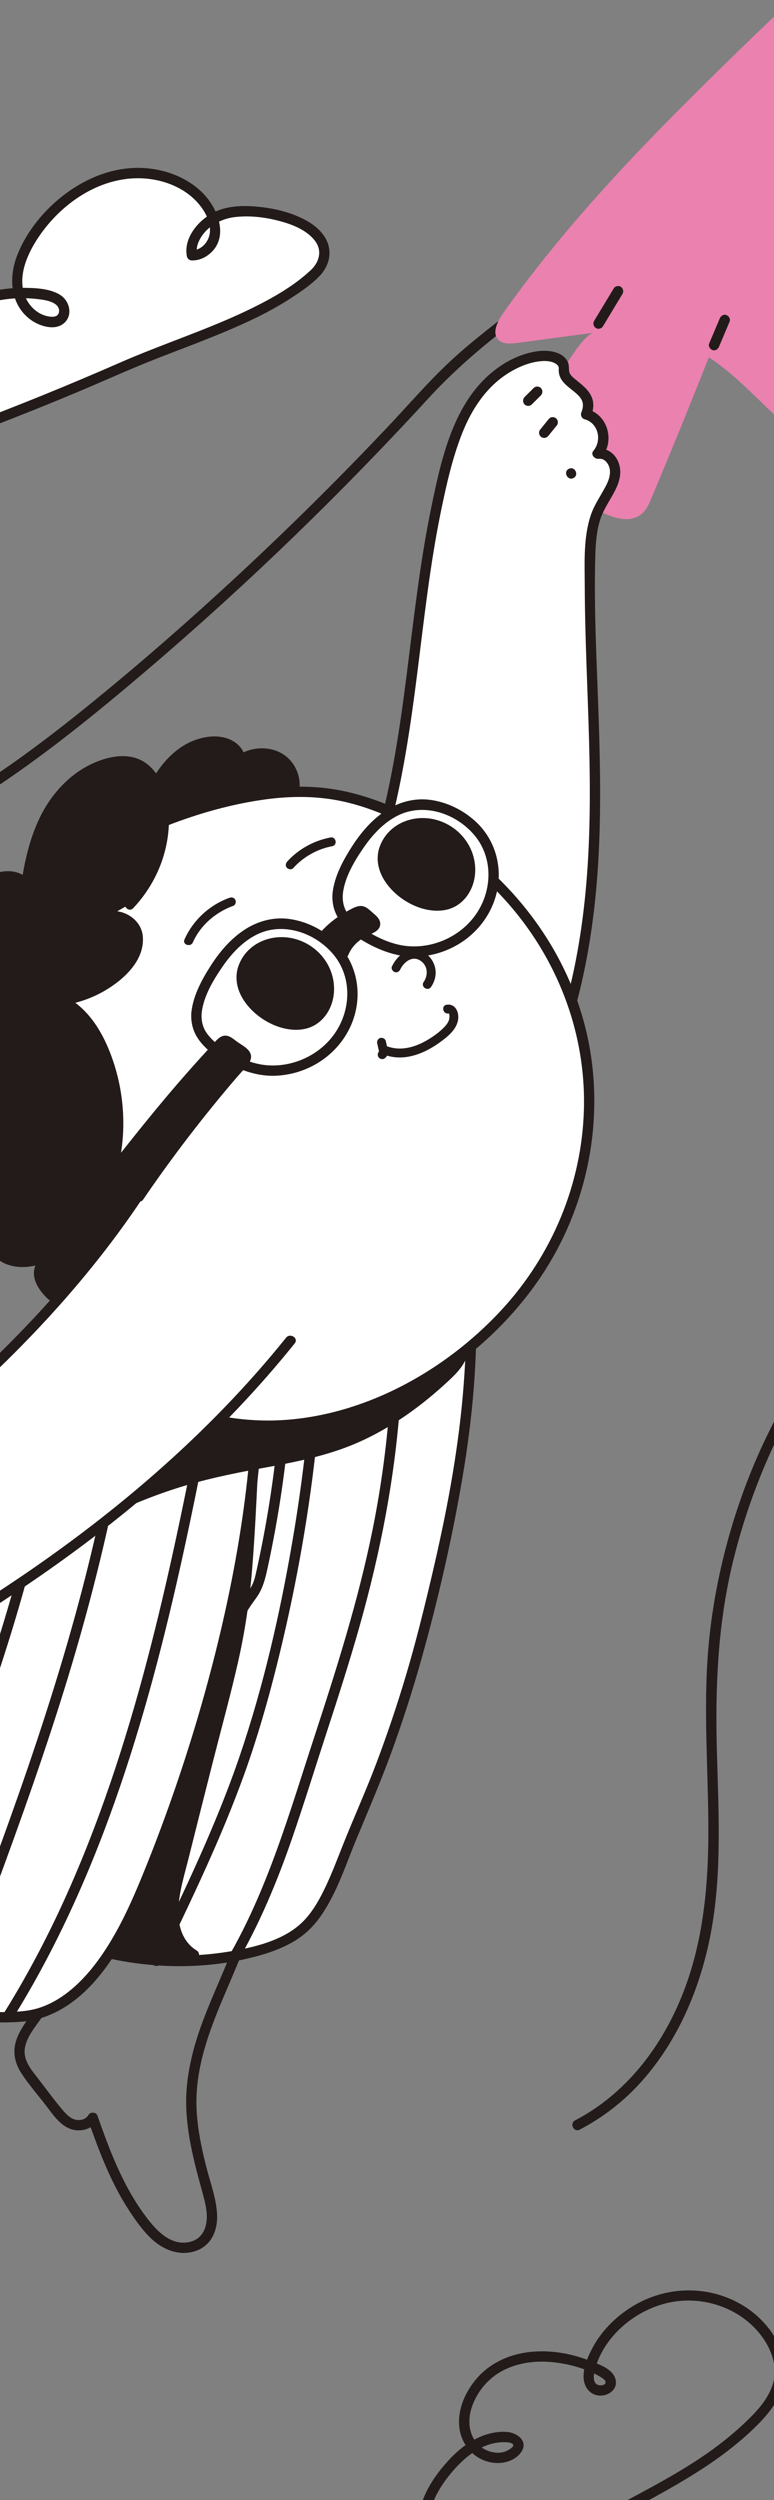 <svg width="336" height="1084" viewBox="0 0 336 1084" fill="none" xmlns="http://www.w3.org/2000/svg">
<rect x="0" y="0" width="336" height="1084" fill="#808080" stroke="none"/>
<g clip-path="url(#clip0_152_568)">
<g clip-path="url(#clip1_152_568)">
<path d="M249.649 919.335C271.408 908.017 286.814 888.054 295.926 865.599C305.636 841.671 307.685 816.072 307.495 790.481C307.294 763.455 305.071 736.402 307.998 709.442C310.725 684.317 317.151 659.598 326.778 636.24C336.488 612.683 349.975 591.35 363.543 569.888C376.921 548.726 390.246 526.853 396.282 502.295C410.134 445.94 382.784 391.712 370.004 338.025C363.215 309.506 359.357 280.438 356.45 251.297C353.8 224.74 348.476 198.259 349.297 171.462C349.51 164.485 349.667 157.697 348.782 150.744C347.932 144.075 346.509 137.49 344.829 130.985C343.16 124.522 341.252 118.116 339.293 111.735C337.54 106.024 335.44 99.888 331.05 95.62C325.802 90.517 318.276 90.656 311.471 91.293C304.098 91.984 296.778 93.487 289.737 95.784C275.764 100.341 262.954 107.902 251.387 116.885C239.892 125.812 228.729 135.198 217.27 144.186C206.025 153.007 195.522 162.32 185.847 172.85C166.12 194.322 145.734 215.189 124.711 235.395C103.438 255.84 81.514 275.608 58.966 294.638C36.666 313.458 13.788 331.754 -10.99 347.241C-35.706 362.689 -62.045 374.427 -90.354 381.467C-118.258 388.406 -147.94 393.129 -170.843 411.913C-190.829 428.304 -204.076 451.127 -222.995 468.59C-240.861 485.081 -264.074 495.471 -288.254 497.992C-299.564 499.171 -310.889 498.593 -322.004 496.198C-324.828 495.589 -323.366 491.341 -320.569 491.944C-295.723 497.298 -269.139 492.591 -246.968 480.413C-223.58 467.567 -208.72 445.743 -191.541 426.122C-182.993 416.359 -173.632 407.321 -162.521 400.509C-150.251 392.986 -136.468 388.359 -122.629 384.674C-108.521 380.917 -94.167 378.134 -80.124 374.119C-65.674 369.988 -51.711 364.314 -38.301 357.545C-11.282 343.907 13.341 326.063 36.841 307.108C59.988 288.438 82.4 268.826 104.194 248.598C126.119 228.248 147.38 207.184 167.955 185.471C178.017 174.852 187.521 163.609 198.473 153.882C209.262 144.3 220.963 135.829 232.222 126.822C243.619 117.705 254.416 108.125 267.196 100.91C279.476 93.978 292.967 89.132 306.975 87.297C318.583 85.777 330.455 85.859 337.585 96.575C340.733 101.307 342.453 106.752 344.083 112.146C346.083 118.76 348.063 125.384 349.734 132.09C353.037 145.346 354.193 158.158 353.776 171.772C353.344 185.881 354.715 199.97 356.41 213.96C359.832 242.209 362.409 270.645 366.879 298.75C371.588 328.354 379.446 356.841 388.267 385.441C396.465 412.026 404.039 439.058 404.501 467.071C404.928 492.992 398.137 517.205 386.273 540.105C374.551 562.732 359.482 583.388 346.845 605.483C333.742 628.393 323.845 653.077 317.787 678.776C311.585 705.092 310.481 731.698 311.191 758.63C311.904 785.652 313.585 813.107 308.254 839.8C303.711 862.545 294.269 884.72 278.766 902.185C271.08 910.844 261.913 918.015 251.642 923.358C249.077 924.692 247.085 920.669 249.649 919.335Z" fill="#231B1A"/>
<path d="M279.478 221.92C279.181 222.25 278.862 222.561 278.515 222.852C273.396 227.132 265.827 224.504 260.231 221.586C249.849 216.174 231.172 209.726 223.892 200.887C219.222 195.217 223.03 193.488 227.862 187.262C231.95 181.994 235.537 176.514 238.492 170.648C240.802 166.063 252.423 145.352 257.655 144.266C246.686 145.732 235.716 147.197 224.747 148.663C221.829 149.053 218.492 149.326 216.482 147.458C213.395 144.589 215.848 139.423 218.428 135.776C226.187 124.811 234.449 114.15 243.075 103.752C261.86 81.108 282.363 59.757 303.388 38.931C313.916 28.502 324.533 18.139 335.283 7.913C344.385 -0.746 352.986 -5.022 354.78 9.165C358.727 40.374 358.416 72.19 357.302 103.894C356.751 119.547 355.973 135.207 355.366 150.862C355.15 156.424 358.484 190.689 344.482 186.632C343.215 186.265 342.221 185.397 341.268 184.552C330.516 175.014 319.864 162.751 307.706 154.943C299.608 175.425 291.275 195.839 282.71 216.178C281.863 218.189 280.96 220.274 279.478 221.92Z" fill="#EA81AF"/>
<path d="M110.318 831.417C102.481 859.512 83.647 885.168 85.382 915.401C85.841 923.384 87.475 931.267 89.42 939.005C91.161 945.934 93.864 952.919 94.238 960.105C94.569 966.473 92.117 973.018 85.847 975.61C78.58 978.613 71.024 975.694 65.598 970.555C62.256 967.389 59.498 963.568 56.935 959.764C54.163 955.651 51.693 951.348 49.477 946.912C45.019 937.988 41.55 928.619 38.256 919.217L42.143 919.454C39.938 923.353 34.607 924.547 30.581 923.061C25.748 921.277 22.768 916.492 19.747 912.615C16.191 908.052 12.306 903.603 9.167 898.739C6.331 894.345 5.403 889.419 7.115 884.422C8.621 880.025 11.502 876.281 14.207 872.567C17.45 868.113 20.449 863.484 23.262 858.748C28.897 849.258 33.782 839.349 38.448 829.354C44.062 817.328 49.535 805.235 55.066 793.171C56.26 790.567 60.526 791.978 59.32 794.607C50.524 813.791 42.209 833.317 32.239 851.933C27.453 860.87 22.051 869.309 16.133 877.532C13.823 880.741 11.232 884.367 10.752 888.406C10.145 893.512 13.702 897.57 16.631 901.328C20.26 905.984 23.731 910.846 27.595 915.311C29.053 916.996 30.859 918.761 33.159 919.118C35.176 919.431 37.352 918.826 38.392 916.986C39.172 915.607 41.723 915.635 42.28 917.224C47.868 933.176 54.033 949.417 64.665 962.78C68.951 968.167 74.768 973.713 82.27 972.065C88.66 970.662 90.322 964.405 89.639 958.662C89.28 955.641 88.462 952.722 87.657 949.796C86.621 946.031 85.596 942.262 84.666 938.469C82.828 930.973 81.387 923.377 80.936 915.662C80.094 901.254 83.71 887.454 88.88 874.122C94.588 859.402 101.809 845.237 106.065 829.981C106.843 827.192 111.093 828.64 110.318 831.417Z" fill="#231B1A"/>
<path d="M204.319 562.007C206.194 610.098 196.744 655.768 184.968 702.968C177.255 733.879 166.798 764.356 153.749 793.961C148.35 806.211 142.879 824.842 133.063 834.776C124.046 843.9 106.449 847.703 94.394 849.123C72.037 851.756 49.407 849.087 29.169 841.431C39.11 815.117 53.886 790.167 61.606 763.332C69.961 734.286 69.686 704.012 64.355 675.26C59.763 650.493 51.497 625.291 58.369 600.21C66.064 572.129 90.922 550.673 114.438 531.201" fill="white"/>
<path d="M206.559 562.162C207.566 588.599 205.135 615.011 200.689 641.059C196.187 667.438 190.146 693.726 182.904 719.485C179.132 732.9 174.856 746.172 170.098 759.27C165.433 772.111 160.046 784.607 154.795 797.21C150.131 808.405 146.413 820.295 139.505 830.388C136.238 835.162 132.237 839.045 127.221 841.949C121.961 844.995 116.097 846.995 110.23 848.505C86.483 854.618 60.378 853.487 36.973 846.446C34.1 845.581 31.26 844.613 28.452 843.558C27.349 843.143 26.6 841.879 27.043 840.713C35.441 818.562 47.025 797.769 55.218 775.534C63.269 753.689 66.646 730.716 65.775 707.467C65.352 696.197 63.94 684.976 61.815 673.904C59.78 663.299 57.197 652.801 55.451 642.14C53.723 631.586 52.799 620.764 54.142 610.11C55.448 599.752 58.957 589.921 64.14 580.879C74.643 562.555 90.827 548.077 106.817 534.632C108.852 532.921 110.896 531.222 112.944 529.526C115.167 527.684 118.163 531.03 115.935 532.876C99.823 546.221 83.286 559.987 71.526 577.506C65.9 585.888 61.557 595.132 59.501 605.052C57.328 615.533 57.731 626.368 59.196 636.912C60.672 647.531 63.165 657.969 65.312 668.464C67.54 679.351 69.198 690.336 69.922 701.432C71.416 724.295 69.209 747.336 62.163 769.195C54.92 791.664 43.467 812.433 34.456 834.187C33.363 836.825 32.309 839.479 31.297 842.149L29.888 839.304C52.501 847.806 77.576 850.073 101.364 845.827C112.245 843.885 124.619 840.678 132.377 832.252C136.301 827.99 139.156 822.685 141.598 817.472C144.157 812.01 146.312 806.373 148.528 800.766C153.319 788.64 158.735 776.786 163.345 764.58C168.168 751.808 172.534 738.863 176.418 725.774C180.241 712.89 183.507 699.858 186.617 686.786C189.634 674.103 192.446 661.369 194.82 648.549C199.52 623.173 202.517 597.428 202.308 571.592C202.282 568.344 202.203 565.098 202.08 561.852C201.97 558.97 206.45 559.296 206.559 562.162Z" fill="#231B1A"/>
<path d="M96.139 675.791C100.68 662.719 105.221 649.647 109.762 636.575C108.981 653.122 108.202 669.676 106.696 686.231C105.262 701.991 102.27 716.46 98.292 731.908C91.398 758.681 84.603 785.468 77.917 812.274C76.335 818.654 74.753 825.153 75.227 831.553C75.701 837.952 78.555 844.352 84.199 847.596C82.397 850.694 77.746 850.434 74.268 849.691C61.154 846.892 48.04 844.094 34.926 841.295C40.407 824.057 46.56 806.969 53.369 790.077" fill="#231B1A"/>
<path d="M94.012 675.074C98.553 662.002 103.094 648.93 107.635 635.858C108.476 633.438 112.122 634.176 112.002 636.731C111.319 651.196 110.638 665.665 109.474 680.101C108.376 693.721 106.388 707.142 103.372 720.473C100.183 734.565 96.33 748.518 92.765 762.519C89.118 776.843 85.5 791.174 81.913 805.513C80.047 812.971 77.625 820.575 77.397 828.313C77.199 835.034 79.388 842.108 85.433 845.722C86.476 846.345 86.717 847.85 86.075 848.831C83.835 852.254 79.605 852.751 75.847 852.237C71.306 851.615 66.79 850.377 62.31 849.42C52.942 847.421 43.575 845.422 34.208 843.423C33.007 843.166 32.465 841.628 32.799 840.578C38.307 823.282 44.463 806.198 51.242 789.36C52.318 786.687 56.577 788.109 55.496 790.796C48.717 807.634 42.561 824.718 37.053 842.014L35.644 839.169C43.971 840.946 52.297 842.723 60.623 844.5C64.682 845.366 68.741 846.233 72.8 847.099C75.444 847.663 80.465 849.204 82.324 846.363L82.965 849.473C77.546 846.234 74.325 840.433 73.303 834.308C72.191 827.635 73.546 820.865 75.099 814.379C78.566 799.9 82.319 785.482 85.979 771.05C89.695 756.397 93.554 741.777 97.199 727.106C100.529 713.703 103.154 700.138 104.429 686.376C105.967 669.761 106.736 653.085 107.522 636.421L111.889 637.294C107.348 650.366 102.807 663.438 98.266 676.51C97.318 679.242 93.062 677.809 94.012 675.074Z" fill="#231B1A"/>
<path d="M5.497 861.199C-3.283 888.928 -22.77 913.825 -22.436 943.956C-22.345 952.161 -20.979 960.302 -19.279 968.311C-17.806 975.25 -15.435 982.253 -15.226 989.389C-15.04 995.75 -17.589 1002.27 -23.849 1004.81C-31.191 1007.8 -38.852 1004.63 -44.114 999.268C-47.35 995.969 -49.99 992.02 -52.426 988.111C-55.08 983.854 -57.396 979.394 -59.459 974.823C-63.61 965.628 -66.749 956.014 -69.723 946.386L-65.643 947.195C-68.021 951.091 -73.474 952.18 -77.511 950.408C-82.254 948.326 -85.006 943.499 -87.911 939.471C-91.289 934.787 -95.072 930.2 -97.965 925.194C-100.472 920.857 -101.196 916.063 -99.46 911.31C-97.832 906.851 -94.775 903.134 -91.895 899.438C-88.499 895.08 -85.342 890.54 -82.367 885.886C-76.353 876.482 -71.085 866.626 -66.025 856.683C-59.943 844.732 -54.008 832.704 -48.012 820.709C-47.466 819.617 -45.837 819.468 -44.903 820.068C-43.782 820.788 -43.722 822.099 -44.261 823.178C-53.728 842.116 -62.711 861.427 -73.367 879.737C-78.469 888.503 -84.211 896.686 -90.356 904.741C-92.748 907.876 -95.431 911.47 -95.912 915.507C-96.497 920.41 -93.215 924.479 -90.52 928.217C-87.07 933 -83.788 937.982 -80.097 942.582C-78.713 944.307 -76.985 946.166 -74.719 946.628C-72.749 947.029 -70.481 946.508 -69.394 944.726C-68.276 942.895 -65.851 943.796 -65.314 945.534C-60.281 961.828 -54.618 978.536 -44.175 992.263C-40.06 997.672 -34.29 1002.93 -26.942 1001.13C-20.785 999.624 -19.267 993.264 -19.794 987.722C-20.105 984.456 -20.924 981.28 -21.672 978.095C-22.544 974.379 -23.397 970.659 -24.154 966.918C-25.704 959.253 -26.828 951.478 -26.915 943.645C-27.072 929.497 -22.895 916.031 -17.369 903.149C-11.166 888.688 -3.521 874.811 1.244 859.763C2.118 857.003 6.37 858.442 5.497 861.199Z" fill="#231B1A"/>
<path d="M110.769 629.201C105.637 692.468 85.286 763.037 61.933 818.726C53.105 839.776 36.587 872.524 8.942 874.355C-11.623 875.718 -33.227 872.489 -47.657 859.999C-52.139 856.119 -55.812 851.432 -58.452 846.224C-59.533 844.091 -60.454 841.823 -60.542 839.393C-60.652 836.388 -59.488 833.38 -58.36 830.461C-45.048 795.999 -37.703 759.879 -23.35 726.089C-16.121 709.07 -14.057 689.398 -9.303 671.805C-2.158 645.364 5.511 621.576 23.886 599.481C30.327 591.736 36.781 583.977 43.918 576.787C55.568 565.05 69.004 554.889 83.606 546.775" fill="white"/>
<path d="M113.008 629.356C111.042 653.391 107.075 677.236 101.846 700.767C96.529 724.694 89.863 748.322 82.065 771.556C78.299 782.776 74.263 793.907 69.944 804.926C66.255 814.339 62.467 823.739 57.982 832.806C49.34 850.274 36.728 869.613 16.879 875.257C11.831 876.692 6.517 876.833 1.3 876.879C-4.101 876.928 -9.51 876.63 -14.86 875.875C-24.941 874.452 -34.968 871.46 -43.562 865.875C-48.296 862.798 -52.558 858.921 -55.956 854.407C-59.378 849.863 -63.09 844.101 -62.772 838.177C-62.619 835.344 -61.596 832.621 -60.588 830.001C-59.492 827.152 -58.423 824.294 -57.394 821.42C-55.302 815.583 -53.345 809.697 -51.465 803.788C-44.037 780.439 -37.801 756.681 -28.91 733.819C-26.775 728.329 -24.329 722.965 -22.487 717.365C-20.653 711.79 -19.23 706.09 -17.951 700.365C-15.441 689.136 -13.319 677.859 -10.249 666.761C-4.549 646.152 2.479 625.755 14.653 607.979C18.005 603.084 21.761 598.526 25.564 593.981C29.652 589.095 33.789 584.244 38.131 579.58C46.792 570.276 56.398 561.894 66.832 554.631C71.926 551.084 77.187 547.788 82.608 544.764C85.133 543.355 87.119 547.382 84.6 548.787C73.763 554.834 63.581 561.982 54.246 570.162C44.818 578.424 36.544 587.789 28.524 597.396C21.46 605.858 15.115 614.663 10.023 624.465C5.278 633.599 1.611 643.261 -1.522 653.053C-4.807 663.315 -7.702 673.734 -9.982 684.267C-12.389 695.381 -14.37 706.622 -17.807 717.481C-19.551 722.991 -21.891 728.246 -24.013 733.613C-26.209 739.167 -28.244 744.784 -30.172 750.437C-34.031 761.754 -37.458 773.211 -40.901 784.659C-44.355 796.142 -47.827 807.624 -51.763 818.953C-53.662 824.421 -56.099 829.795 -57.714 835.349C-58.529 838.152 -58.416 840.781 -57.266 843.474C-56.14 846.11 -54.649 848.635 -52.956 850.946C-40.282 868.24 -17.589 872.733 2.645 872.386C7.63 872.3 12.605 872.027 17.372 870.437C21.805 868.958 25.935 866.565 29.602 863.688C37.465 857.517 43.51 849.329 48.58 840.791C53.413 832.651 57.315 824.037 60.932 815.301C65.225 804.934 69.252 794.457 73.034 783.894C81.038 761.542 87.972 738.798 93.717 715.761C99.453 692.761 104.007 669.441 106.829 645.898C107.5 640.292 108.068 634.673 108.528 629.046C108.763 626.169 113.244 626.466 113.008 629.356Z" fill="#231B1A"/>
<path d="M197.955 587.573C198.953 587.019 199.951 586.466 200.949 585.912C200.329 589.986 197.093 593.38 193.925 596.362C181.169 608.366 166.455 618.958 149.861 625.295C134.013 631.346 117.479 633.374 100.913 636.678C78.582 641.132 56.763 649.033 36.636 660.001C35.291 657.003 33.946 654.005 32.6 651.007C29.696 644.535 26.741 637.822 26.939 630.598C27.578 607.308 65.857 602.777 83.273 595.981C108.915 585.975 130.418 567.783 150.412 549.157" fill="#231B1A"/>
<path d="M196.961 585.56C197.959 585.007 198.956 584.453 199.954 583.9C201.347 583.128 203.488 584.392 203.19 586.067C202.252 591.345 198.543 595.129 194.76 598.655C190.238 602.871 185.512 606.871 180.556 610.567C170.68 617.933 159.913 624.138 148.275 628.255C136.737 632.336 124.714 634.569 112.704 636.749C100.488 638.967 88.409 641.51 76.57 645.303C63.1 649.618 50.06 655.263 37.634 662.012C36.596 662.576 35.109 662.074 34.626 660.997C31.603 654.26 28.14 647.548 26.077 640.436C24.526 635.087 24.019 629.195 25.917 623.864C29.004 615.198 37.29 609.813 45.295 606.184C54.386 602.064 64.117 599.602 73.662 596.792C85.871 593.199 97.254 587.558 107.951 580.685C122.769 571.165 136.057 559.453 148.918 547.481C151.037 545.509 154.022 548.864 151.909 550.831C130.896 570.392 107.797 590.29 80.09 599.476C71.356 602.371 62.363 604.42 53.718 607.595C45.827 610.493 36.846 614.316 32.032 621.607C29.057 626.115 28.683 631.388 29.745 636.597C31.34 644.422 35.403 651.77 38.649 659.004L35.642 657.989C57.053 646.359 80.16 638.321 104.081 633.774C115.77 631.551 127.569 629.755 139.036 626.513C150.737 623.204 161.72 618.028 171.83 611.28C177.407 607.558 182.692 603.389 187.727 598.965C190.076 596.901 192.438 594.813 194.602 592.552C196.408 590.666 198.241 588.4 198.711 585.756L201.947 587.923C200.949 588.477 199.951 589.03 198.953 589.584C196.425 590.986 194.438 586.96 196.961 585.56Z" fill="#231B1A"/>
<path d="M93.135 606.551C89.698 624.388 86.215 642.216 82.469 659.991C78.634 678.193 74.522 696.339 69.911 714.361C65.295 732.403 60.179 750.324 54.337 768.009C48.483 785.729 41.898 803.216 34.353 820.287C26.879 837.199 18.477 853.717 8.951 869.569C7.738 871.587 6.506 873.593 5.258 875.589C3.723 878.046 -0.023 875.569 1.507 873.121C11.25 857.535 19.889 841.277 27.532 824.563C35.213 807.765 41.931 790.535 47.904 773.06C53.898 755.521 59.145 737.733 63.869 719.812C68.571 701.973 72.755 684 76.637 665.965C80.449 648.259 83.966 630.491 87.406 612.709C87.824 610.554 88.24 608.397 88.655 606.241C88.886 605.042 89.735 604.081 91.05 604.157C92.148 604.22 93.364 605.363 93.135 606.551Z" fill="#231B1A"/>
<path d="M54.089 625.887C48.063 660 39.735 693.652 29.658 726.788C20.169 757.99 9.2 788.713 -2.078 819.306C-8.48 836.675 -14.973 854.01 -21.34 871.392C-22.334 874.104 -26.59 872.676 -25.594 869.956C-14.38 839.343 -2.766 808.874 8.028 778.108C18.983 746.88 29.039 715.321 37.183 683.235C42.021 664.172 46.188 644.944 49.609 625.577C50.107 622.762 54.593 623.036 54.089 625.887Z" fill="#231B1A"/>
<path d="M14.955 671.889C8.656 697.349 0.546 722.311 -8.04 747.08C-16.47 771.401 -25.37 795.562 -33.368 820.032C-37.732 833.386 -41.815 846.836 -45.357 860.434C-46.086 863.235 -50.336 861.783 -49.611 858.998C-43.248 834.57 -35.148 810.641 -26.794 786.836C-18.18 762.289 -9.275 737.838 -1.416 713.034C3.042 698.964 7.156 684.782 10.701 670.453C11.396 667.644 15.645 669.099 14.955 671.889Z" fill="#231B1A"/>
<path d="M137.923 425.02C160.311 392.118 169.876 353.541 175.615 315.709C181.353 277.878 183.724 239.68 193.656 202.353C196.472 191.77 199.998 181.073 206.682 171.944C213.367 162.815 223.729 155.38 235.086 154.344C239.595 153.933 245.328 155.877 244.815 160.142C243.962 167.219 259.018 168.555 254.454 179.653C261.604 181.399 264.429 191.043 259.453 196.72C264.523 195.926 267.845 201.662 266.937 206.454C266.029 211.246 262.589 215.367 260.346 219.836C256.687 227.126 256.263 235.258 256.144 243.107C255.516 284.375 259.642 325.411 257.814 366.836C256.157 404.366 249.62 442.724 231.609 477.319C227.21 485.769 221.847 494.264 213.619 499.654" fill="white"/>
<path d="M136.048 423.787C148.869 404.88 157.68 383.674 163.804 361.732C170.029 339.431 173.476 316.514 176.405 293.584C179.565 268.852 182.235 244.028 187.303 219.591C191.901 197.423 197.48 171.722 217.684 158.394C222.377 155.299 227.742 153.049 233.335 152.291C237.831 151.682 244.493 152.303 246.574 157.147C247.302 158.842 246.639 160.702 247.445 162.08C248.1 163.201 249.453 164.245 250.546 165.122C253.473 167.469 256.584 169.969 257.377 173.85C257.827 176.051 257.389 178.31 256.582 180.371L255.173 177.526C263.789 179.82 266.976 191.25 261.329 197.955L259.028 194.516C263.074 194.01 266.604 196.246 268.261 199.935C270.135 204.11 269.155 208.351 267.199 212.295C265.02 216.69 262.07 220.549 260.562 225.273C259.006 230.148 258.601 235.285 258.447 240.373C257.743 263.659 259.069 287.001 259.849 310.268C260.619 333.268 261.036 356.318 259.33 379.288C257.789 400.033 254.555 420.734 248.66 440.709C245.696 450.754 242.049 460.603 237.639 470.105C233.251 479.559 228.398 489.272 220.876 496.658C218.955 498.543 216.853 500.175 214.616 501.666C213.598 502.344 212.107 501.632 211.608 500.65C211 499.455 211.618 498.312 212.623 497.642C221.115 491.984 226.382 482.767 230.87 473.867C235.432 464.821 239.23 455.388 242.386 445.765C248.629 426.726 252.247 406.932 254.166 387.012C256.252 365.372 256.296 343.607 255.729 321.893C255.139 299.254 253.917 276.63 253.842 253.979C253.809 243.866 253.207 233.059 256.474 223.332C258.037 218.681 260.884 214.809 263.111 210.493C264.708 207.396 265.789 203.582 263.438 200.555C262.562 199.428 261.327 198.744 259.88 198.925C258.186 199.137 256.226 197.091 257.578 195.486C261.414 190.932 259.77 183.387 253.737 181.78C252.603 181.478 251.907 180.011 252.328 178.935C252.998 177.223 253.407 175.439 252.642 173.689C252.043 172.322 250.905 171.227 249.793 170.266C247.33 168.138 244.155 166.287 242.982 163.079C242.663 162.208 242.531 161.357 242.545 160.427C242.559 159.509 242.661 158.956 241.957 158.253C240.453 156.752 237.702 156.445 235.697 156.541C230.346 156.797 225.068 159.016 220.585 161.831C211.133 167.765 204.815 177.379 200.745 187.574C196.466 198.291 193.895 209.756 191.557 221.027C186.667 244.598 184.1 268.569 181.071 292.428C178.242 314.72 174.966 337.007 169.249 358.77C163.683 379.958 155.747 400.636 144.261 419.353C142.828 421.688 141.337 423.987 139.799 426.255C138.176 428.649 134.425 426.18 136.048 423.787Z" fill="#231B1A"/>
<path d="M116.815 618.149C120.026 618.132 123.244 617.972 126.452 617.664C152.834 615.136 178.199 603.707 199.328 587.63C233.366 561.731 253.313 525.277 255.559 485.003C258.556 431.266 229.131 384.424 182.695 358.591C170.264 351.675 156.779 345.975 142.197 344.055C125.976 341.918 109.058 344.548 92.861 348.999C59.579 358.144 28.174 375.107 2.374 397.874C-9.399 408.263 -20.921 421.673 -35.524 428.486C-48.721 434.644 -61.634 435.594 -75.705 435.85C-99.22 436.278 -123.646 445.298 -140.171 462.264C-156.695 479.231 -164.091 504.365 -156.243 524.789C-150.52 539.681 -137.28 551.103 -121.538 556.5C-105.797 561.896 -87.79 561.517 -71.044 556.798C-56.025 552.565 -40.353 546.622 -25.77 541.208C-13.947 536.819 -2.084 532.457 9.57 537.573C24.542 544.146 27.92 560.429 34.417 573.438C48.686 602.01 82.402 618.328 116.815 618.149Z" fill="white"/>
<path d="M116.971 615.909C155.135 615.579 192.376 595.436 217.878 567.767C239.718 544.072 252.638 513.157 253.483 480.896C254.424 444.952 239.803 410.453 214.441 385.159C201.555 372.307 186.11 361.845 169.492 354.435C160.96 350.63 151.978 347.681 142.705 346.384C133.375 345.08 123.901 345.382 114.59 346.689C94.726 349.478 75.259 356.082 57.158 364.607C38.524 373.382 21.081 384.645 5.502 398.123C-2.113 404.711 -9.055 412.033 -16.727 418.556C-24.329 425.02 -32.599 430.319 -42.102 433.502C-50.84 436.428 -59.966 437.493 -69.135 437.893C-74.027 438.106 -78.918 438.068 -83.794 438.582C-88.405 439.067 -92.984 439.873 -97.483 440.993C-115.218 445.411 -132.356 454.995 -143.613 469.643C-153.102 481.99 -158.828 498.063 -156.73 513.73C-154.429 530.913 -142.223 544.879 -126.74 552.006C-110.309 559.568 -91.26 559.659 -73.959 555.261C-54.661 550.354 -36.505 542.065 -17.61 535.957C-9.707 533.402 -1.254 531.869 6.9 534.219C15.181 536.606 21.486 542.546 25.865 549.787C30.242 557.022 32.757 565.166 36.555 572.689C40.07 579.652 44.829 585.894 50.446 591.295C62.089 602.49 77.217 609.703 92.862 613.296C100.76 615.11 108.872 615.929 116.971 615.909C119.86 615.902 119.543 620.382 116.661 620.389C83.907 620.469 48.599 605.61 32.91 575.42C28.984 567.867 26.477 559.637 22.144 552.285C17.639 544.642 10.544 538.707 1.492 537.689C-7.15 536.716 -15.659 539.848 -23.628 542.796C-33.328 546.384 -43.003 550.045 -52.793 553.385C-62.314 556.634 -71.966 559.909 -81.929 561.49C-90.979 562.926 -100.294 563.146 -109.362 561.75C-127.334 558.983 -144.352 549.631 -154.154 533.974C-162.922 519.966 -163.448 502.597 -158.163 487.227C-152.384 470.419 -140.269 456.781 -125.192 447.622C-116.891 442.58 -107.751 438.926 -98.335 436.584C-89.006 434.264 -79.71 433.82 -70.157 433.467C-60.502 433.11 -50.726 431.995 -41.617 428.608C-31.83 424.969 -23.623 418.833 -15.938 411.884C-8.281 404.961 -1.058 397.605 6.931 391.049C15.114 384.333 23.779 378.195 32.804 372.661C50.721 361.675 70.132 353.146 90.344 347.38C109.059 342.041 128.952 338.944 148.257 342.805C166.626 346.478 184.105 355.536 199.221 366.417C228.922 387.796 250.454 419.889 256.313 456.261C261.706 489.734 253.997 524.54 235.305 552.775C214.877 583.633 181.907 607.194 146.087 616.458C136.472 618.945 126.594 620.303 116.661 620.389C113.773 620.414 114.091 615.934 116.971 615.909Z" fill="#231B1A"/>
<path d="M59.833 518.566C27.764 566.713 -15.819 607.634 -62.827 643.388C-90.224 664.225 -118.884 683.446 -147.852 702.156C-172.843 718.297 -202.494 731.723 -223.697 751.927C-225.816 753.945 -228.024 756.106 -228.813 758.798C-229.745 761.98 -228.275 765.497 -225.373 767.028C-228.465 768.404 -228.015 772.634 -226.755 775.457C-225.826 777.538 -224.659 779.658 -222.594 780.769C-220.529 781.879 -217.337 781.518 -216.053 779.456C-216.659 783.422 -218.718 787.325 -218.375 791.254C-218.033 795.183 -213.355 798.811 -209.865 796.365C-208.382 795.326 -207.357 793.372 -205.572 793.259C-207.412 797.63 -207.377 803.527 -203.095 805.404C-198.144 807.574 -192.626 802.692 -188.863 798.496C-178.054 786.446 -166.546 778.471 -150.922 773.742C-150.226 779.444 -149.47 785.142 -147.314 790.506C-146.766 791.869 -146.091 793.274 -144.801 794.049C-141.511 796.024 -137.086 792.725 -134.844 789.409C-129.249 781.132 -127.488 770.954 -121.019 763.237C-117.664 759.235 -113.246 756.155 -108.81 753.257C-100.191 747.626 -91.256 742.456 -82.067 737.782C-64.183 728.686 -46.044 720.2 -28.734 710.051C29.837 675.713 84.26 633.279 126.067 581.228" fill="white"/>
<path d="M61.708 519.799C48.123 540.153 32.577 559.146 15.747 576.897C-1.411 594.994 -19.903 611.798 -39.189 627.597C-59.378 644.136 -80.454 659.564 -101.954 674.35C-123.477 689.152 -145.232 703.737 -167.847 716.827C-178.595 723.048 -189.418 729.17 -199.771 736.041C-204.865 739.422 -209.83 743.012 -214.566 746.881C-216.922 748.806 -219.22 750.802 -221.44 752.882C-223.303 754.627 -225.563 756.494 -226.496 758.946C-227.438 761.42 -226.345 763.863 -224.139 765.151C-222.623 766.037 -222.938 768.291 -224.377 769.038C-226.554 770.17 -225.139 773.688 -224.346 775.31C-223.405 777.235 -220.129 781.238 -217.928 778.221C-216.721 776.565 -213.408 777.235 -213.813 779.61C-214.224 782.021 -214.985 784.315 -215.603 786.674C-216.117 788.636 -216.66 791.022 -215.502 792.858C-214.759 794.037 -213.173 795.313 -211.685 794.812C-210.73 794.49 -210.041 793.453 -209.326 792.793C-208.346 791.889 -207.318 791.29 -205.998 791.053C-204.408 790.768 -202.805 792.366 -203.445 793.976C-204.373 796.313 -205.162 799.527 -203.805 801.876C-202.503 804.129 -199.792 803.942 -197.735 802.972C-192.484 800.495 -188.883 794.973 -184.794 791.049C-175.261 781.901 -163.96 775.41 -151.348 771.536C-150.241 771.196 -148.853 772.207 -148.717 773.315C-148.353 776.284 -147.978 779.256 -147.388 782.19C-146.812 785.059 -146.215 788.792 -144.489 791.231C-141.624 795.282 -136.705 788.307 -135.369 786.022C-130.066 776.953 -127.903 766.468 -120.075 758.967C-115.659 754.736 -110.295 751.487 -105.135 748.257C-99.76 744.893 -94.272 741.708 -88.686 738.708C-77.171 732.526 -65.321 726.97 -53.682 721.027C-31.413 709.656 -10.016 696.633 10.641 682.55C30.649 668.91 49.922 654.167 68.114 638.178C88.371 620.373 107.278 601.013 124.191 579.993C125.99 577.757 129.753 580.21 127.942 582.462C112.405 601.771 95.254 619.739 76.885 636.371C58.303 653.195 38.516 668.67 17.921 682.951C-3.153 697.564 -24.992 711.234 -47.771 723.035C-59.744 729.238 -71.941 735.001 -83.89 741.246C-89.862 744.368 -95.724 747.7 -101.46 751.236C-106.861 754.564 -112.48 757.907 -117.084 762.317C-125.084 769.98 -126.795 781.408 -132.793 790.377C-135.094 793.818 -139.199 797.513 -143.676 796.791C-149.351 795.876 -150.768 788.017 -151.722 783.407C-152.354 780.354 -152.747 777.259 -153.127 774.167L-150.496 775.945C-157.76 778.176 -164.751 781.358 -171.055 785.62C-177.298 789.841 -182.649 795.055 -187.737 800.578C-191.421 804.577 -196.921 809.507 -202.849 807.864C-209.581 805.998 -209.848 797.95 -207.699 792.54L-205.146 795.462C-206.59 795.721 -207.635 797.601 -208.869 798.376C-209.971 799.068 -211.249 799.443 -212.558 799.398C-214.945 799.316 -217.201 797.966 -218.664 796.122C-222.763 790.954 -219.245 784.886 -218.293 779.3L-214.177 780.689C-215.838 782.965 -218.529 783.959 -221.296 783.517C-224.239 783.046 -226.345 780.906 -227.784 778.415C-230.187 774.255 -231.538 767.701 -226.369 765.015L-226.607 768.902C-231.216 766.211 -232.494 760.491 -230.001 755.902C-228.709 753.524 -226.635 751.606 -224.686 749.771C-222.386 747.605 -220.003 745.529 -217.557 743.531C-207.899 735.64 -197.323 728.932 -186.619 722.567C-175.665 716.054 -164.493 709.906 -153.661 703.187C-142.212 696.085 -130.996 688.569 -119.8 681.075C-97.102 665.884 -74.775 650.102 -53.318 633.194C-33.324 617.439 -14.075 600.701 3.895 582.662C21.681 564.808 38.196 545.66 52.69 525.028C54.478 522.484 56.231 519.916 57.957 517.331C59.564 514.923 63.313 517.394 61.708 519.799Z" fill="#231B1A"/>
<path d="M138.27 616.844C135.372 648.49 130.089 679.943 122.856 710.881C119.247 726.314 115.178 741.676 110.309 756.763C105.391 771.998 99.475 786.894 93.069 801.56C85.804 818.194 77.906 834.54 70.009 850.881C69.478 851.981 68.419 852.698 67.165 852.29C66.122 851.951 65.229 850.535 65.755 849.445C79.739 820.508 93.799 791.472 104.173 761C114.356 731.091 121.463 699.986 126.828 668.879C129.821 651.529 132.185 634.068 133.791 616.534C134.054 613.662 138.535 613.956 138.27 616.844Z" fill="#231B1A"/>
<path d="M173.911 605.071C171.793 639.167 165.278 672.704 155.967 705.533C151.659 720.722 146.83 735.755 141.925 750.76C136.913 766.094 132.161 781.532 126.904 796.783C120.358 815.773 112.6 834.402 102.434 851.762C100.97 854.263 97.227 851.78 98.683 849.294C116.042 819.649 125.459 786.608 136.081 754.183C145.897 724.218 155.498 694.136 161.745 663.186C165.635 643.913 168.212 624.385 169.431 604.761C169.61 601.878 174.09 602.179 173.911 605.071Z" fill="#231B1A"/>
<path d="M234.723 171.514C233.412 172.816 232.102 174.117 230.791 175.418C230.391 175.815 229.692 176.021 229.14 175.982C228.602 175.945 227.967 175.664 227.62 175.238C226.818 174.253 226.907 172.954 227.8 172.068C229.111 170.767 230.422 169.466 231.732 168.165C232.133 167.767 232.832 167.561 233.383 167.6C233.921 167.637 234.556 167.919 234.903 168.344C235.706 169.329 235.616 170.628 234.723 171.514Z" fill="#231B1A"/>
<path d="M241.808 184.33C240.583 185.842 239.358 187.353 238.133 188.865C237.743 189.346 237.314 189.714 236.683 189.836C236.153 189.938 235.469 189.828 235.023 189.507C234.545 189.162 234.142 188.658 234.053 188.057C233.972 187.512 234.02 186.843 234.382 186.397C235.607 184.885 236.832 183.373 238.057 181.862C238.447 181.38 238.876 181.013 239.506 180.891C240.037 180.788 240.721 180.899 241.167 181.22C241.644 181.565 242.048 182.069 242.137 182.67C242.218 183.215 242.17 183.884 241.808 184.33Z" fill="#231B1A"/>
<path d="M248.934 207.279C246.345 208.561 244.349 204.54 246.942 203.255C249.53 201.973 251.527 205.994 248.934 207.279Z" fill="#231B1A"/>
<path d="M124.369 630.127C123.132 641.076 121.535 651.982 119.565 662.823C118.596 668.151 117.541 673.464 116.404 678.759C115.308 683.86 114.311 688.626 111.166 692.91C107.782 697.521 104.845 701.93 103.257 707.498C102.463 710.283 98.212 708.837 99.003 706.062C100.338 701.38 102.537 696.971 105.437 693.063C106.832 691.184 108.405 689.369 109.449 687.259C110.562 685.01 111.025 682.461 111.561 680.031C113.901 669.425 115.878 658.739 117.498 648C118.409 641.954 119.203 635.892 119.889 629.817C120.212 626.956 124.694 627.245 124.369 630.127Z" fill="#231B1A"/>
<path d="M-47.976 198.694C-13.491 186.825 20.539 173.52 53.979 158.836C79.597 147.588 113.879 138.178 134.969 120.085C136.801 118.513 138.645 116.822 139.603 114.69C148.302 95.326 106.842 87.339 94.33 93.878C87.777 97.303 81.935 104.04 83.321 110.685C87.617 110.908 91.689 107.322 92.9 103.313C94.111 99.305 93.001 95.116 91.106 91.569C84.247 78.734 67.215 72.785 51.681 75.801C36.146 78.817 22.519 89.606 14.137 102.679C9.9 109.287 6.778 116.86 7.527 124.253C8.277 131.647 13.741 138.626 21.517 139.521C22.841 139.673 24.267 139.636 25.485 139.007C28.28 137.563 28.564 133.576 26.738 131.342C24.912 129.109 21.773 128.256 18.77 127.76C-0.244 124.623 -21.566 131.967 -35.05 146.297C-48.534 160.628 -53.655 181.386 -47.976 198.694Z" fill="white"/>
<path d="M-48.974 196.682C-26.174 188.829 -3.585 180.364 18.756 171.287C29.835 166.786 40.854 162.136 51.808 157.339C61.22 153.217 70.832 149.601 80.414 145.901C90.339 142.068 100.248 138.134 109.792 133.416C118.659 129.032 127.547 123.975 134.834 117.203C137.148 115.052 138.772 112.121 138.542 108.998C138.38 106.792 137.327 104.925 135.736 103.234C131.756 99.006 125.627 96.882 120.118 95.521C114.134 94.043 107.647 93.366 101.512 94.18C95.327 95 88.795 98.744 86.174 104.982C85.458 106.687 85.184 108.435 85.524 110.259L83.475 108.445C87.643 108.535 90.821 104.525 91.127 100.637C91.472 96.274 89.176 91.937 86.474 88.663C81.073 82.118 72.771 78.494 64.461 77.546C44.343 75.249 25.455 88.442 15.317 105.023C10.778 112.446 7.167 122.295 11.879 130.492C13.809 133.85 17.132 136.498 20.992 137.184C22.732 137.494 25.117 137.573 25.579 135.425C25.987 133.526 24.704 132.126 23.113 131.313C21.065 130.267 18.645 129.956 16.391 129.682C14.066 129.4 11.723 129.271 9.381 129.285C4.575 129.313 -0.223 130.009 -4.875 131.206C-14.078 133.575 -22.789 138.108 -29.9 144.424C-43.067 156.118 -50.431 174.547 -47.323 192.085C-46.952 194.181 -46.425 196.242 -45.772 198.268C-45.397 199.431 -46.467 200.677 -47.551 200.899C-48.856 201.166 -49.811 200.268 -50.181 199.12C-56.545 179.383 -49.394 156.998 -34.76 142.808C-26.796 135.086 -16.68 129.663 -5.975 126.862C-0.624 125.462 4.916 124.767 10.448 124.805C15.511 124.84 21.785 125.096 26.177 127.903C30.365 130.579 31.825 136.994 27.513 140.348C23.447 143.512 16.889 141.308 13.192 138.554C4.36 131.972 3.716 120.353 7.446 110.761C11.598 100.083 19.557 90.547 28.731 83.794C37.913 77.035 48.962 72.636 60.474 72.793C70.467 72.93 80.7 76.454 87.886 83.555C94.855 90.442 99.885 103.678 90.22 110.668C88.127 112.182 85.752 112.981 83.165 112.925C82.185 112.904 81.291 112.052 81.115 111.111C79.519 102.551 87.07 94.295 94.561 91.306C100.312 89.011 107.012 89.078 113.07 89.75C120.027 90.521 127.09 92.302 133.221 95.759C138.357 98.655 142.949 103.302 143.03 109.537C143.079 113.348 141.361 116.945 138.755 119.648C135.24 123.294 130.872 126.275 126.655 129.04C117.417 135.098 107.339 139.789 97.167 144.039C86.911 148.324 76.465 152.128 66.133 156.222C55.045 160.617 44.19 165.584 33.186 170.185C9.753 179.982 -13.961 189.109 -37.916 197.549C-40.934 198.612 -43.956 199.664 -46.981 200.706C-48.136 201.104 -49.388 200.871 -49.988 199.69C-50.484 198.715 -50.12 197.077 -48.974 196.682Z" fill="#231B1A"/>
<path d="M316.734 139.442C315.194 143.081 313.654 146.721 312.114 150.36C311.656 151.441 310.458 152.228 309.269 151.769C308.204 151.358 307.371 150.079 307.86 148.924C309.4 145.285 310.94 141.645 312.48 138.006C312.937 136.925 314.136 136.138 315.325 136.597C316.39 137.008 317.223 138.287 316.734 139.442Z" fill="#231B1A"/>
<path d="M270.187 127.498C267.36 132.176 264.534 136.853 261.707 141.531C261.099 142.538 259.555 142.863 258.598 142.173C257.579 141.438 257.307 140.138 257.956 139.063C260.783 134.385 263.609 129.708 266.436 125.03C267.044 124.023 268.588 123.698 269.546 124.388C270.564 125.123 270.836 126.424 270.187 127.498Z" fill="#231B1A"/>
<path d="M323.086 1050.69C328.499 1045.58 334.298 1039.58 335.91 1032.03C337.521 1024.5 333.976 1016.7 329.163 1011.05C319.824 1000.09 304.385 995.329 290.413 998.348C276.585 1001.34 263.678 1011.59 258.937 1025.11C258.135 1027.4 256.254 1033.44 260.082 1034.16C260.863 1034.3 262.229 1034.21 262.72 1033.48C263.59 1032.2 261.171 1030.85 260.317 1030.36C253.871 1026.68 245.911 1024.6 238.549 1024.07C231.03 1023.52 223.129 1024.78 216.63 1028.77C210.729 1032.39 206.122 1038.5 204.371 1045.2C202.772 1051.32 204.234 1058.43 210.039 1061.77C212.838 1063.38 216.592 1064.06 219.648 1062.78C220.348 1062.49 223.055 1061.11 222.806 1060.08C222.485 1058.75 219.08 1058.85 218.117 1058.88C209.967 1059.14 203.164 1064.19 197.859 1069.95C192.819 1075.43 188.396 1081.97 186.612 1089.27C184.987 1095.93 186.549 1103.28 191.651 1108.06C197.654 1113.68 206.191 1112.26 213.409 1110.3C231.554 1105.39 248.523 1096.85 264.988 1087.94C281.11 1079.22 297.716 1070.97 312.334 1059.8C316.069 1056.95 319.655 1053.91 323.086 1050.69C325.199 1048.72 328.184 1052.07 326.077 1054.04C310.454 1068.68 291.587 1078.67 272.897 1088.76C253.892 1099.02 234.674 1109.29 213.677 1114.87C204.822 1117.22 195.177 1117.72 188.141 1110.9C182.049 1104.99 180.417 1096.1 182.304 1088.07C184.312 1079.52 189.744 1071.96 195.711 1065.7C201.957 1059.15 210.794 1053.66 220.218 1054.44C224.454 1054.79 229.352 1058.34 226.401 1062.95C224.119 1066.52 219.491 1068.07 215.439 1067.9C207.067 1067.54 200.424 1060.9 199.431 1052.71C198.446 1044.59 202.104 1036.62 207.447 1030.69C213.357 1024.12 221.82 1020.55 230.52 1019.7C239.407 1018.83 248.405 1020.5 256.666 1023.79C260.404 1025.28 265.888 1027.12 267.151 1031.42C268.366 1035.56 264.666 1038.6 260.833 1038.67C256.361 1038.75 253.537 1035.22 253.341 1030.95C253.137 1026.51 255.113 1021.97 257.141 1018.11C261.07 1010.64 267.293 1004.48 274.435 1000.07C289.133 990.976 307.926 990.599 322.716 999.713C329.756 1004.05 335.729 1010.57 338.756 1018.33C340.472 1022.73 341.287 1027.51 340.423 1032.2C339.622 1036.54 337.646 1040.54 335.079 1044.11C332.465 1047.74 329.324 1050.98 326.077 1054.04C323.972 1056.03 320.989 1052.68 323.086 1050.69Z" fill="#231B1A"/>
<path d="M146.614 387.248C146.965 383.826 148.221 380.338 149.816 377.006C156.879 362.253 170.051 345.281 188.88 349.44C199.88 351.87 209.426 359.66 212.869 369.832C216.563 380.747 213.194 394.037 204.229 402.726C195.265 411.414 181.057 414.915 169.725 410.954C161.886 408.213 153.722 404.084 149.054 397.398C146.856 394.251 146.252 390.785 146.614 387.248Z" fill="white"/>
<path d="M144.372 387.092C145.209 379.849 148.959 372.976 152.852 366.924C156.634 361.044 161.298 355.581 167.141 351.67C172.966 347.772 179.927 345.838 186.925 346.819C194.211 347.839 201.108 351.251 206.5 356.222C216.803 365.719 219.22 380.722 213.465 393.337C207.597 406.2 194.658 414.325 180.609 414.797C172.437 415.072 164.367 411.954 157.437 407.817C153.745 405.612 150.239 402.817 147.686 399.326C145.033 395.697 143.976 391.557 144.372 387.092C144.628 384.219 149.109 384.514 148.852 387.403C148.548 390.823 149.24 394.001 151.355 396.76C153.44 399.481 156.078 401.664 158.965 403.489C164.323 406.874 170.771 409.708 177.145 410.229C189.209 411.217 201.466 405.137 207.702 394.733C213.803 384.555 213.71 371.292 205.887 362.06C197.895 352.629 183.874 347.869 172.455 353.72C166.338 356.853 161.535 362.134 157.7 367.738C153.764 373.491 149.665 380.365 148.852 387.403C148.522 390.263 144.039 389.974 144.372 387.092Z" fill="#231B1A"/>
<path d="M166.617 368.836C167.959 364.089 171.8 359.774 176.71 358.001C186.608 354.428 197.407 359.666 201.802 367.758C204.251 372.265 204.854 378.458 202.93 383.508C195.125 403.996 161.799 385.875 166.617 368.836Z" fill="#231B1A"/>
<path d="M164.489 368.119C167.727 357.348 179.387 352.55 189.74 355.568C199.616 358.448 206.621 367.473 206.298 377.838C206.05 385.801 201.023 393.311 192.855 394.623C185.878 395.744 178.483 392.868 173.079 388.555C166.958 383.67 162.319 376.158 164.489 368.119C165.244 365.324 169.494 366.774 168.743 369.555C167.338 374.758 170.28 379.798 173.907 383.347C177.877 387.233 183.431 390.06 189.029 390.353C194.615 390.645 199.118 387.689 200.97 382.329C203.843 374.019 199.54 365.357 192.073 361.332C183.465 356.691 171.745 359.566 168.743 369.555C167.909 372.328 163.657 370.885 164.489 368.119Z" fill="#231B1A"/>
<path d="M85.331 438.878C85.682 435.456 86.938 431.968 88.533 428.636C95.595 413.883 108.768 396.911 127.597 401.07C138.597 403.5 148.143 411.29 151.586 421.462C155.28 432.377 151.911 445.667 142.946 454.356C133.981 463.044 119.774 466.545 108.442 462.583C100.603 459.843 92.439 455.714 87.771 449.028C85.573 445.88 84.968 442.415 85.331 438.878Z" fill="white"/>
<path d="M83.091 438.722C83.928 431.479 87.677 424.606 91.571 418.554C95.353 412.674 100.017 407.21 105.86 403.3C111.685 399.402 118.645 397.468 125.644 398.448C132.929 399.469 139.827 402.881 145.219 407.852C155.521 417.348 157.938 432.352 152.183 444.967C146.315 457.83 133.377 465.954 119.327 466.427C111.156 466.702 103.086 463.584 96.155 459.446C92.463 457.242 88.958 454.447 86.405 450.956C83.752 447.327 82.695 443.187 83.091 438.722C83.347 435.849 87.828 436.144 87.571 439.033C87.267 442.453 87.959 445.631 90.074 448.39C92.159 451.111 94.796 453.294 97.683 455.119C103.041 458.504 109.49 461.337 115.863 461.859C127.928 462.847 140.185 456.767 146.421 446.363C152.522 436.185 152.429 422.922 144.605 413.69C136.613 404.259 122.593 399.499 111.173 405.349C105.057 408.483 100.253 413.763 96.419 419.368C92.483 425.121 88.384 431.995 87.571 439.033C87.24 441.893 82.758 441.604 83.091 438.722Z" fill="#231B1A"/>
<path d="M105.333 420.467C106.676 415.72 110.516 411.404 115.427 409.632C125.324 406.059 136.123 411.297 140.519 419.388C142.968 423.896 143.571 430.089 141.647 435.139C133.841 455.627 100.516 437.506 105.333 420.467Z" fill="#231B1A"/>
<path d="M103.206 419.749C106.443 408.978 118.104 404.18 128.457 407.198C138.333 410.077 145.338 419.103 145.015 429.468C144.767 437.431 139.74 444.941 131.571 446.253C124.595 447.374 117.199 444.498 111.796 440.185C105.675 435.3 101.036 427.788 103.206 419.749C103.96 416.954 108.21 418.403 107.46 421.185C106.055 426.388 108.997 431.428 112.624 434.977C116.594 438.863 122.148 441.69 127.746 441.982C133.332 442.275 137.834 439.319 139.687 433.959C142.56 425.649 138.257 416.986 130.79 412.962C122.182 408.321 110.462 411.196 107.46 421.185C106.626 423.958 102.374 422.515 103.206 419.749Z" fill="#231B1A"/>
<path d="M149.408 413.37C150.592 410.398 152.747 407.722 155.484 405.824C157.155 404.666 159.015 403.802 160.854 402.928C161.809 402.474 162.878 401.879 163.106 400.906C163.321 399.982 162.668 399.15 162.008 398.503C160.962 397.479 159.803 396.565 158.647 395.653C158.164 395.272 157.656 394.88 157.026 394.764C156.219 394.616 155.371 394.947 154.596 395.294C149.465 397.59 144.794 400.929 141.018 405C140.922 405.103 140.821 405.219 140.817 405.352C140.814 405.483 140.907 405.59 140.996 405.685C142.931 407.767 144.866 409.848 146.802 411.929" fill="#231B1A"/>
<path d="M147.578 412.753C148.96 409.399 151.222 406.475 154.198 404.384C155.904 403.184 157.753 402.27 159.629 401.372C160.093 401.15 160.99 400.888 161.262 400.385C161.098 400.689 161.244 400.503 160.996 400.248C160.71 399.954 160.433 399.658 160.132 399.378C159.422 398.718 158.661 398.117 157.9 397.516C157.475 397.181 157.029 396.693 156.474 396.673C155.821 396.649 154.898 397.274 154.335 397.546C153.409 397.994 152.5 398.476 151.609 398.99C149.919 399.966 148.312 401.064 146.787 402.282C146.042 402.878 145.317 403.499 144.614 404.144C144.214 404.512 143.82 404.887 143.435 405.271C143.243 405.462 143.052 405.656 142.863 405.851C142.586 406.219 142.514 406.258 142.648 405.97L142.715 404.986L142.769 405.166L142.313 404.246C144.125 406.492 146.278 408.529 148.243 410.642C149.94 412.467 147.052 415.035 145.36 413.216C143.764 411.499 142.167 409.782 140.571 408.065C139.935 407.382 139.089 406.688 138.92 405.719C138.705 404.479 139.65 403.624 140.432 402.823C143.55 399.627 147.213 396.926 151.153 394.829C152.884 393.908 154.973 392.643 157.007 392.821C158.99 392.994 160.651 394.743 162.079 395.975C163.595 397.281 165.328 398.827 165.033 401.039C164.747 403.184 162.715 404.178 160.975 405.009C158.864 406.017 156.786 407.063 155.037 408.641C153.396 410.122 152.081 411.943 151.238 413.988C150.294 416.279 146.628 415.057 147.578 412.753Z" fill="#231B1A"/>
<path d="M170.137 419.028C172.072 415.022 175.863 411.28 180.689 411.819C185.375 412.343 188.888 416.646 189.118 421.22C189.237 423.593 188.471 425.97 187.131 427.919C185.721 429.969 182.493 427.846 183.903 425.795C185.966 422.795 185.76 418.7 182.532 416.543C179.07 414.228 175.396 416.953 173.798 420.264C173.345 421.203 172.424 421.839 171.35 421.476C170.456 421.175 169.681 419.973 170.137 419.028Z" fill="#231B1A"/>
<path d="M193.91 435.622C197.924 435.033 199.521 439.335 198.777 442.621C197.857 446.683 194.268 449.511 191.075 451.843C184.305 456.788 175.58 460.361 167.228 457.442C164.879 456.621 166.112 452.96 168.464 453.782C174.161 455.773 180.238 453.995 185.274 451.072C187.986 449.498 190.732 447.564 192.906 445.286C193.829 444.318 194.688 443.169 195.007 441.844C195.082 441.532 195.332 439.315 194.643 439.416C192.194 439.775 191.44 435.984 193.91 435.622Z" fill="#231B1A"/>
<path d="M167.523 451.527C167.776 452.697 168.056 453.865 168.282 455.04C168.398 455.642 168.424 456.257 168.304 456.857C168.219 457.278 168.107 457.612 167.873 457.993C167.593 458.447 167.207 458.722 166.771 459.006C166.384 459.257 165.713 459.246 165.296 459.105C164.847 458.953 164.377 458.573 164.182 458.132C163.981 457.674 163.898 457.137 164.083 456.657L164.299 456.213C164.492 455.922 164.744 455.699 165.056 455.544L165.111 455.508L164.681 455.798C164.749 455.748 164.809 455.695 164.866 455.633L164.539 456.013C164.604 455.935 164.656 455.854 164.702 455.764L164.486 456.208C164.536 456.097 164.57 455.984 164.595 455.864L164.498 456.348C164.529 456.159 164.535 455.971 164.525 455.78L164.555 456.279C164.509 455.655 164.33 455.038 164.198 454.428L163.729 452.26C163.516 451.272 164.243 450.146 165.26 449.996C166.314 449.84 167.295 450.468 167.523 451.527Z" fill="#231B1A"/>
<path d="M144.206 366.895C137.667 368.131 131.739 371.485 127.268 376.409C126.567 377.182 125.183 376.975 124.54 376.255C123.785 375.407 123.991 374.302 124.695 373.527C129.598 368.126 136.316 364.454 143.473 363.101C145.913 362.64 146.657 366.432 144.206 366.895Z" fill="#231B1A"/>
<path d="M101.286 392.734C93.679 395.47 87.049 401.112 83.741 408.569C82.74 410.826 79.071 409.609 80.081 407.334C83.791 398.971 90.964 392.368 99.571 389.272C100.553 388.919 101.658 389.134 102.159 390.146C102.582 390.998 102.274 392.379 101.286 392.734Z" fill="#231B1A"/>
<path d="M60.502 519.075C74.285 498.875 89.379 479.423 105.661 460.878C106.426 460.007 107.245 458.982 107.083 457.912C106.946 457.008 106.146 456.385 105.398 455.843C103.532 454.491 101.665 453.139 99.798 451.787C99.202 451.355 98.541 450.904 97.764 450.936C96.79 450.978 95.997 451.75 95.328 452.464C87.247 461.1 79.419 469.943 71.858 478.979C63.67 488.764 55.797 498.772 47.925 508.778C45.234 512.199 42.543 515.619 39.851 519.04C37.149 522.475 34.446 525.911 31.761 529.357C27.84 534.389 23.956 539.446 20.108 544.526C18.643 546.461 17.138 548.499 16.745 550.793C16.056 554.814 18.905 558.29 21.589 561.236C22.202 561.909 22.942 562.635 23.915 562.591C24.834 562.55 25.592 561.836 26.225 561.164C30.821 556.293 34.738 550.905 38.64 545.537C44.691 537.212 50.742 528.887 56.794 520.562" fill="#231B1A"/>
<path d="M58.888 518.013C69.04 503.152 79.846 488.743 91.277 474.843C94.147 471.354 97.055 467.896 100.002 464.471C101.377 462.872 102.782 461.297 104.151 459.692C104.401 459.398 104.676 459.108 104.876 458.777C105.245 458.165 105.234 458.352 104.786 457.794C104.112 456.955 102.654 456.239 101.791 455.614C100.942 454.999 100.095 454.382 99.245 453.77C98.418 453.174 98.009 452.599 97.144 453.375C95.408 454.931 93.887 456.834 92.31 458.552C89.174 461.971 86.074 465.424 83.013 468.911C70.762 482.862 59.285 497.452 47.809 512.039C42.203 519.164 36.579 526.275 31.027 533.442C28.163 537.138 25.318 540.849 22.492 544.573C20.22 547.568 17.444 550.741 19.189 554.68C20.039 556.597 21.455 558.235 22.862 559.764C23.053 559.971 23.267 560.322 23.517 560.452C24.163 560.789 24.444 560.222 24.939 559.724C25.817 558.838 26.637 557.883 27.451 556.938C30.607 553.271 33.471 549.361 36.316 545.452C42.61 536.806 48.892 528.151 55.18 519.5C56.64 517.491 59.871 519.61 58.407 521.624C52.238 530.112 46.071 538.602 39.899 547.088C37.055 550.999 34.197 554.907 31.071 558.6C28.54 561.591 24.823 566.955 20.707 563.094C17.992 560.548 15.215 556.923 14.781 553.125C14.275 548.698 17.141 545.244 19.65 541.941C25.89 533.725 32.243 525.598 38.622 517.49C51.247 501.442 63.761 485.294 77.117 469.841C80.426 466.013 83.779 462.224 87.177 458.476C88.878 456.599 90.591 454.733 92.314 452.877C93.719 451.363 95.187 449.304 97.397 449.04C99.543 448.783 101.293 450.488 102.896 451.648C104.701 452.955 107.432 454.295 108.518 456.318C109.427 458.014 108.949 459.786 107.842 461.259C106.317 463.29 104.482 465.136 102.827 467.063C88.293 483.989 74.7 501.715 62.116 520.137C60.712 522.192 57.484 520.069 58.888 518.013Z" fill="#231B1A"/>
<path d="M56.31 392.005C68.249 379.433 73.483 361.577 69.819 345.911C68.333 339.559 64.912 333.071 58.472 330.93C55.078 329.802 51.226 330.037 47.597 330.903C36.219 333.618 26.776 342.281 21.105 352.181C15.435 362.08 13.051 373.166 11.401 384.082C7.86 377.699 -3.423 379.385 -8.545 385.363C-13.667 391.341 -14.337 399.384 -14.769 406.823C-15.241 401.028 -22.067 397.24 -28.166 398.655C-34.265 400.069 -38.961 405.684 -40.039 411.513C-41.118 417.341 -39.039 423.186 -35.51 427.746C-40.031 426.733 -44.095 424.575 -48.514 423.277C-52.934 421.979 -58.122 421.65 -62.259 424.104C-66.396 426.559 -68.412 432.558 -65.188 435.609C-81.117 423.19 -106.168 426.551 -125.806 435.947C-130.026 437.966 -134.268 440.341 -137.121 443.944C-139.974 447.547 -141.088 452.667 -138.661 456.192C-154.156 452.011 -171.86 461.738 -181.452 475.02C-188.116 484.247 -191.902 495.794 -189.101 506.069C-186.299 516.344 -175.728 524.463 -164.329 522.834C-173.554 530.56 -176.001 544.025 -171.263 554.008C-166.525 563.991 -155.634 570.387 -143.969 571.815C-132.304 573.243 -120.036 570.138 -109.21 564.734C-106.512 570.401 -98.749 572.381 -92.07 570.948C-85.391 569.516 -79.541 565.466 -73.931 561.524C-63.751 554.371 -53.57 547.217 -43.389 540.063C-42.787 547.667 -35.77 553.928 -27.685 554.078C-17.691 554.263 -9.145 546.542 -1.987 539.413C-1.517 546.2 7.982 548.261 15.068 546.384C31.686 541.982 43.004 526.105 47.753 510.394C53.415 491.664 52.01 471.651 44.471 454.434C40.742 445.918 35.179 437.721 26.479 433.641C34.91 432.542 43.158 429.064 49.879 423.772C55.712 419.181 60.652 412.37 59.623 405.587C58.593 398.805 48.887 394.357 43.459 399.38" fill="#231B1A"/>
<path d="M54.763 390.272C60.706 383.955 64.985 376.166 67.157 367.772C69.203 359.869 69.461 350.751 66.553 343.014C65.108 339.17 62.747 335.336 58.873 333.572C54.622 331.637 49.49 332.522 45.235 333.988C36.026 337.161 28.533 344.307 23.581 352.548C17.812 362.147 15.386 373.295 13.72 384.243C13.369 386.547 10.518 387.155 9.32 385.113C6.314 379.989 -2.134 382.681 -5.621 385.715C-11.51 390.839 -12.027 399.762 -12.451 406.983C-12.601 409.539 -16.759 409.941 -17.05 407.264C-17.418 403.885 -20.133 401.67 -23.329 400.924C-27.025 400.061 -30.724 401.585 -33.411 404.111C-39.869 410.186 -38.782 419.593 -33.776 426.199C-32.331 428.105 -33.963 430.485 -36.252 429.947C-42.622 428.451 -48.439 424.611 -55.126 424.597C-57.942 424.591 -61.064 425.426 -62.901 427.695C-64.345 429.478 -65.232 432.232 -63.454 434.062C-61.644 435.924 -64.36 439.169 -66.464 437.55C-74.776 431.155 -85.45 429.229 -95.735 430.001C-106.942 430.842 -118.194 434.296 -128.045 439.691C-133.039 442.426 -140.705 448.741 -136.58 455.161C-135.394 457.007 -137.669 458.846 -139.404 458.393C-153.31 454.762 -168.026 462.836 -176.982 473.097C-185.655 483.035 -192.546 500.114 -183.668 512.047C-179.293 517.927 -172.152 521.526 -164.769 520.552C-162.597 520.266 -160.947 523 -162.781 524.567C-171.739 532.218 -174.051 545.948 -167.555 555.903C-160.36 566.929 -146.008 570.84 -133.53 569.629C-125.382 568.839 -117.553 566.271 -110.24 562.652C-109.109 562.092 -107.695 562.579 -107.128 563.703C-104.975 567.973 -99.68 569.329 -95.231 569.058C-89.088 568.682 -83.436 565.238 -78.474 561.873C-67.175 554.209 -56.108 546.18 -44.937 538.33C-43.655 537.429 -41.295 537.66 -41.108 539.623C-40.401 547.03 -33.522 552.217 -26.233 551.734C-17.063 551.127 -9.678 543.786 -3.534 537.68C-2.342 536.496 0.122 537.228 0.295 538.972C0.715 543.198 5.248 544.493 8.901 544.697C13.603 544.959 18.213 543.221 22.279 540.993C30.913 536.263 37.374 528.172 41.7 519.461C50.466 501.808 51.029 480.083 44.763 461.562C41.358 451.5 35.748 440.657 25.736 435.842C23.864 434.941 23.482 431.71 26.039 431.36C37.025 429.857 49.341 424.274 55.262 414.427C57.392 410.885 58.68 405.922 55.626 402.522C52.998 399.595 48.168 398.337 45.006 401.113C42.757 403.087 39.663 399.62 41.911 397.646C48.871 391.537 61.089 396.657 61.984 405.81C63.008 416.288 53.806 424.654 45.604 429.474C39.893 432.83 33.479 435.025 26.92 435.923L27.222 431.44C37.371 436.321 43.637 445.874 47.666 456.08C51.757 466.443 53.74 477.549 53.519 488.688C53.096 510.109 44.177 534.115 24.568 545.03C19.39 547.913 13.345 549.927 7.361 549.226C2.068 548.606 -3.681 545.751 -4.268 539.854L-0.439 541.146C-7.774 548.436 -16.569 556.454 -27.578 556.397C-36.418 556.351 -44.815 549.473 -45.67 540.504L-41.842 541.797C-51.584 548.642 -61.325 555.487 -71.067 562.332C-79.342 568.147 -88.843 575.188 -99.587 573.471C-104.447 572.694 -109.007 570.295 -111.291 565.765L-108.179 566.816C-121.992 573.651 -138.659 577.289 -153.587 571.908C-166.708 567.18 -176.954 555.524 -175.861 541.013C-175.284 533.361 -171.721 526.093 -165.876 521.1L-163.888 525.115C-171.645 526.138 -179.239 523.351 -184.77 517.865C-190.414 512.267 -192.825 504.444 -192.275 496.603C-191.103 479.894 -178.809 464.677 -164.154 457.389C-156.036 453.352 -146.787 451.676 -137.918 453.991L-140.743 457.223C-144.627 451.178 -140.852 443.594 -135.976 439.454C-130.918 435.16 -124.324 432.452 -118.131 430.236C-106.668 426.135 -93.983 423.839 -81.865 426.031C-75.373 427.206 -69.165 429.625 -63.91 433.668L-66.92 437.157C-69.472 434.531 -69.593 430.639 -68.129 427.428C-66.414 423.667 -63.023 421.297 -59.047 420.386C-50.381 418.398 -42.867 423.642 -34.766 425.545L-37.242 429.294C-40.688 424.746 -42.951 419.259 -42.613 413.47C-42.311 408.298 -39.752 403.309 -35.772 399.996C-31.806 396.694 -26.665 395.228 -21.628 396.575C-17.049 397.8 -13.016 401.524 -12.487 406.382L-17.086 406.662C-16.562 397.735 -15.418 386.915 -7.467 381.276C-1.321 376.917 9.098 375.576 13.483 383.051L9.084 383.922C10.742 373.029 13.116 362.164 18.352 352.372C23.394 342.943 31.471 334.602 41.459 330.479C46.341 328.464 51.886 327.173 57.152 328.21C62.203 329.205 66.107 332.481 68.733 336.815C73.575 344.807 74.121 355.514 72.572 364.516C70.679 375.514 65.493 385.622 57.858 393.738C55.806 395.918 52.729 392.434 54.763 390.272Z" fill="#231B1A"/>
<path d="M127.544 342.637C128.605 337.065 125.895 331.268 120.951 328.531C116.006 325.794 109.115 326.276 104.182 329.704C104.303 325.613 100.254 322.643 96.072 321.888C88.953 320.602 81.231 324.008 75.833 329.101C70.434 334.194 66.971 340.771 63.945 347.313C63.337 348.628 62.728 350.059 63.043 351.402C63.45 353.133 65.334 354.178 67.221 354.309C69.108 354.439 71.012 353.85 72.861 353.282C90.455 347.882 108.408 343.799 126.488 341.087C125.96 341.829 124.656 341.896 124.156 341.205" fill="#231B1A"/>
<path d="M125.224 342.477C126.064 337.546 123.854 332.388 119.177 330.224C114.628 328.119 109.266 329.063 105.211 331.786C103.611 332.861 101.877 331.077 101.862 329.544C101.833 326.356 98.124 324.57 95.423 324.125C92.218 323.598 88.853 324.169 85.861 325.37C78.904 328.162 73.939 333.806 70.214 340.142C69.268 341.751 68.392 343.401 67.564 345.074C66.8 346.615 65.725 348.335 65.365 350.029C64.602 353.618 71.597 351.251 73.018 350.818C81.21 348.322 89.485 346.102 97.829 344.175C107.161 342.02 116.575 340.235 126.045 338.806C128.383 338.453 129.626 341.182 128.033 342.82C126.431 344.468 123.995 344.274 122.42 342.753C120.265 340.673 123.747 337.594 125.887 339.658C125.603 339.422 125.287 339.32 124.938 339.354L126.926 343.368C116.838 344.891 106.813 346.818 96.883 349.165C92.006 350.317 87.152 351.569 82.326 352.918C80.112 353.536 77.903 354.176 75.701 354.836C73.403 355.524 71.098 356.407 68.69 356.595C64.626 356.912 60.179 354.499 60.681 349.877C60.905 347.821 62.046 345.885 62.93 344.056C63.909 342.03 64.927 340.022 66.05 338.072C70.358 330.597 76.458 323.843 84.752 320.845C89.031 319.299 93.827 318.685 98.249 320.035C102.755 321.412 106.452 324.966 106.498 329.865L103.149 327.623C108.481 324.042 115.769 323.355 121.553 326.246C127.58 329.258 130.987 336.182 129.86 342.798C129.362 345.717 124.721 345.431 125.224 342.477Z" fill="#231B1A"/>
</g>
</g>
<defs>
<clipPath id="clip0_152_568">
<rect width="336" height="1084" fill="white"/>
</clipPath>
<clipPath id="clip1_152_568">
<rect width="1296.36" height="1296.36" fill="white" transform="matrix(-0.896 0.444 0.444 0.896 448.697 -337)"/>
</clipPath>
</defs>
</svg>
